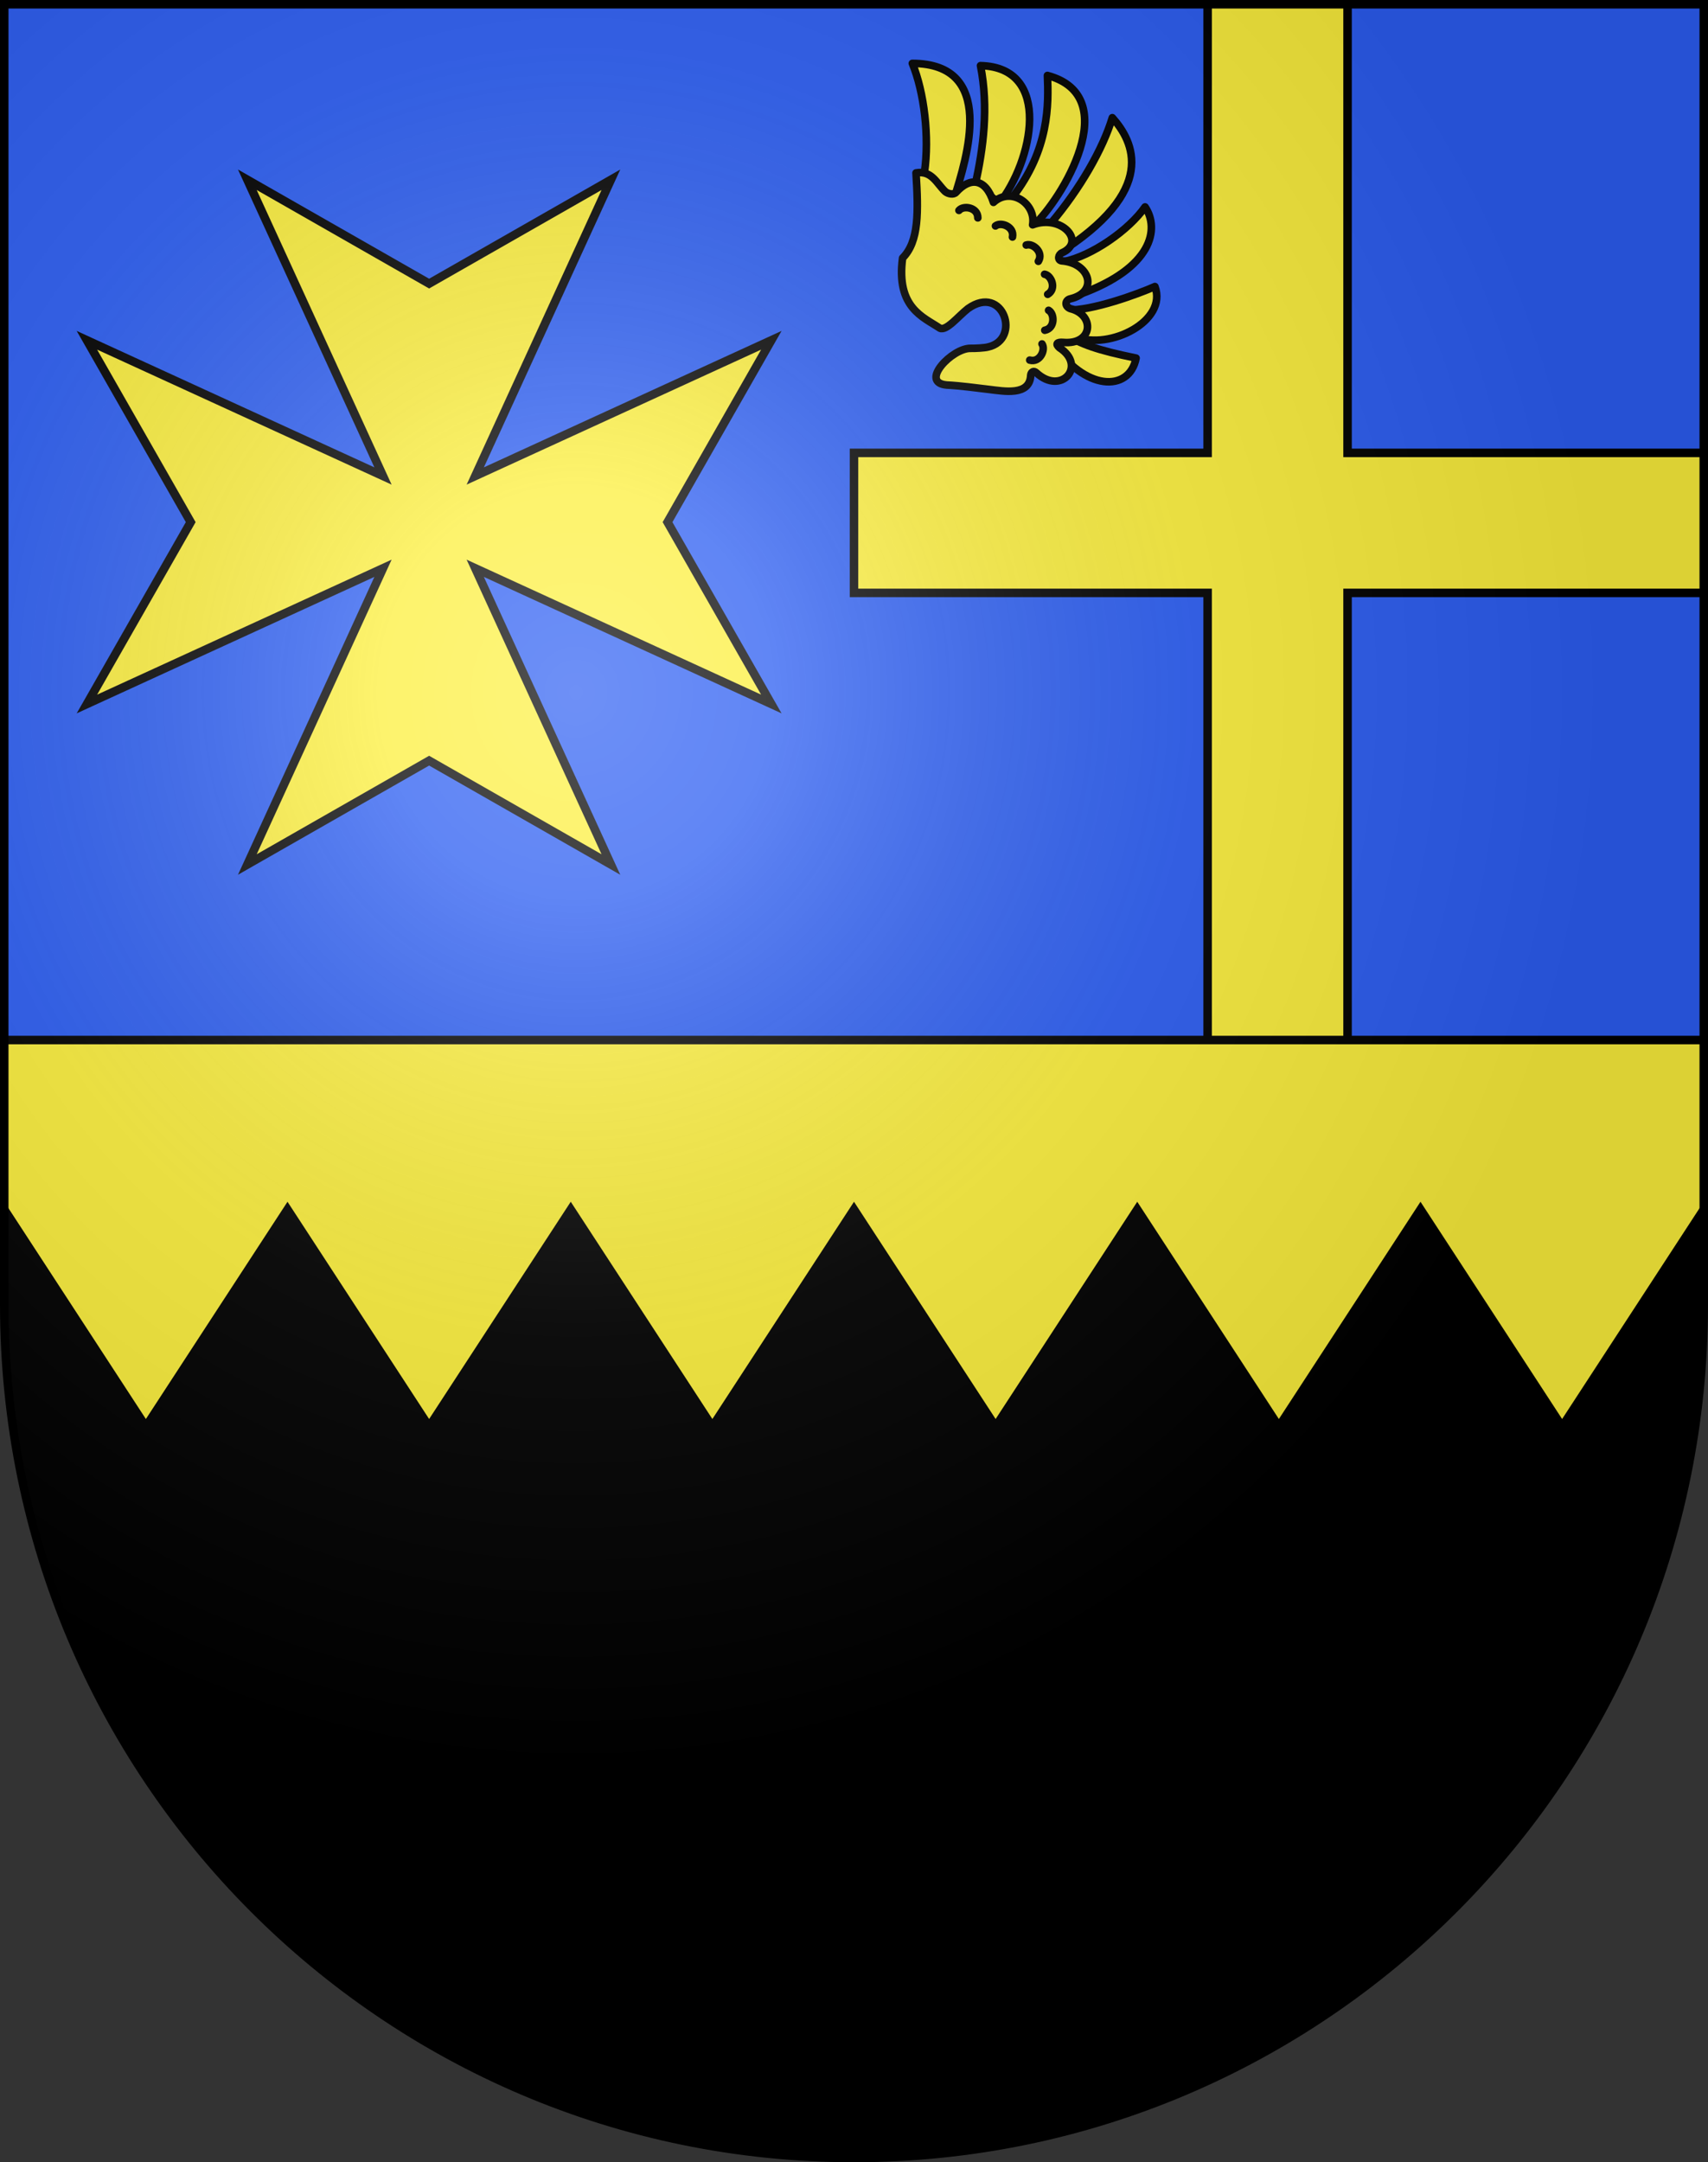 <?xml version="1.0" encoding="UTF-8" standalone="no"?>
<svg
   xmlns:dc="http://purl.org/dc/elements/1.1/"
   xmlns:cc="http://creativecommons.org/ns#"
   xmlns:rdf="http://www.w3.org/1999/02/22-rdf-syntax-ns#"
   xmlns:svg="http://www.w3.org/2000/svg"
   xmlns="http://www.w3.org/2000/svg"
   xmlns:xlink="http://www.w3.org/1999/xlink"
   xmlns:sodipodi="http://sodipodi.sourceforge.net/DTD/sodipodi-0.dtd"
   xmlns:inkscape="http://www.inkscape.org/namespaces/inkscape"
   height="763"
   width="603"
   version="1.0"
   id="svg20"
   sodipodi:version="0.32"
   inkscape:version="0.46"
   sodipodi:docname="Donneloye-coat_of_arms.svg"
   sodipodi:docbase="C:\Documents and Settings\Steve\Bureau\Blason Villages Suisse pour Wikipédia (par Delta-9)"
   inkscape:output_extension="org.inkscape.output.svg.inkscape">
  <rect width="100%" height="100%" fill="#333333" stroke="none"/>
  <defs
     id="defs29"><inkscape:perspective
   sodipodi:type="inkscape:persp3d"
   inkscape:vp_x="0 : 381.5 : 1"
   inkscape:vp_y="0 : 1000 : 0"
   inkscape:vp_z="603 : 381.5 : 1"
   inkscape:persp3d-origin="301.5 : 254.33333 : 1"
   id="perspective28" />
<linearGradient
   id="linearGradient2893">
  <stop
     style="stop-color:#ffffff;stop-opacity:0.314;"
     offset="0"
     id="stop2895" />
  <stop
     id="stop2897"
     offset="0.19"
     style="stop-color:#ffffff;stop-opacity:0.251;" />
  <stop
     style="stop-color:#6b6b6b;stop-opacity:0.125;"
     offset="0.6"
     id="stop2901" />
  <stop
     style="stop-color:#000000;stop-opacity:0.125;"
     offset="1"
     id="stop2899" />
</linearGradient>
<linearGradient
   id="linearGradient2955">
  <stop
     style="stop-color:white;stop-opacity:0;"
     offset="0"
     id="stop2965" />
  <stop
     style="stop-color:black;stop-opacity:0.646;"
     offset="1"
     id="stop2959" />
</linearGradient>
<radialGradient
   inkscape:collect="always"
   xlink:href="#linearGradient2893"
   id="radialGradient3236"
   gradientUnits="userSpaceOnUse"
   gradientTransform="matrix(1.215,1.531577e-24,1.464684e-23,1.267,-839.192,-490.489)"
   cx="858.042"
   cy="579.933"
   fx="858.042"
   fy="579.933"
   r="300" />
<inkscape:perspective
   id="perspective2542"
   inkscape:persp3d-origin="297.63751 : 280.63 : 1"
   inkscape:vp_z="595.27502 : 420.94501 : 1"
   inkscape:vp_y="0 : 1000 : 0"
   inkscape:vp_x="0 : 420.94501 : 1"
   sodipodi:type="inkscape:persp3d" />

	
	
	

	
	

		
		
	
		
		
	
			
		
			
			
		
				
				
				
			
				
				
				
				
			
				
				
					
				
				
						
							
						
							
						
							
						
							
						
							
						
							
						
							
						
							
						
							
						
							
						
							
						
							
						
							
						
							
					<inkscape:perspective
   id="perspective2767"
   inkscape:persp3d-origin="372.04724 : 350.78739 : 1"
   inkscape:vp_z="744.09448 : 526.18109 : 1"
   inkscape:vp_y="0 : 1000 : 0"
   inkscape:vp_x="0 : 526.18109 : 1"
   sodipodi:type="inkscape:persp3d" />
</defs>
  <sodipodi:namedview
     inkscape:window-height="968"
     inkscape:window-width="1280"
     inkscape:pageshadow="2"
     inkscape:pageopacity="0.0"
     guidetolerance="10.0"
     gridtolerance="10.0"
     objecttolerance="10.0"
     borderopacity="1.0"
     bordercolor="#666666"
     pagecolor="#ffffff"
     id="base"
     inkscape:zoom="0.93203694"
     inkscape:cx="316.15342"
     inkscape:cy="375.93033"
     inkscape:window-x="1280"
     inkscape:window-y="22"
     inkscape:current-layer="layer2"
     showgrid="false"
     showguides="true"
     inkscape:guide-bbox="true">
    <sodipodi:guide
       orientation="horizontal"
       position="761.5"
       id="guide1885" />
    <sodipodi:guide
       orientation="vertical"
       position="1.5"
       id="guide1887" />
    <sodipodi:guide
       orientation="horizontal"
       position="1.5"
       id="guide1889" />
    <sodipodi:guide
       orientation="vertical"
       position="601.5"
       id="guide1891" />
    <sodipodi:guide
       orientation="vertical"
       position="301.501"
       id="guide1893" />
  </sodipodi:namedview>
  <desc
     id="desc22">Coat of Arms of Canton of Freiburg (Fribourg)</desc>
  <g
     inkscape:groupmode="layer"
     id="layer1"
     inkscape:label="Fond écu"
     style="opacity:1;display:inline"
     sodipodi:insensitive="true">
    <path
       d="M 1.5,1.5 L 1.5,460.369 C 1.5,626.68 135.814,761.5 301.5,761.5 C 467.187,761.5 601.5,626.68 601.5,460.369 L 601.5,1.5 L 1.5,1.5 z"
       id="path1899_21_"
       style="opacity:1;fill:#2b5df2;display:inline" />
    <path
       style="opacity:1;display:inline"
       d="M 1.5,367 L 1.5,460.369 C 1.5,626.68 135.814,761.5 301.5,761.5 C 467.187,761.5 601.5,626.68 601.5,460.369 L 601.5,367 L 1.5,367 L 1.5,367 z"
       id="path2543" />
  </g>
  <g
     inkscape:groupmode="layer"
     id="layer2"
     inkscape:label="Meubles"
     style="opacity:1;display:inline"
     sodipodi:insensitive="true">
    <g
       id="g2775">
      <polygon
         transform="translate(-3.8e-2,-4.5e-2)"
         style="fill:#fcef3c"
         points="475.787,159.857 475.787,1.545 426.381,1.545 426.381,159.857 301.537,159.857 301.537,209.264 426.381,209.264 426.381,367.045 475.787,367.045 475.787,209.264 601.537,209.264 601.537,159.857 475.787,159.857 "
         id="polygon2501" />
      <polyline
         transform="translate(-3.8e-2,-4.5e-2)"
         id="polyline2505"
         points="601.537,159.857 475.787,159.857 475.787,1.545     "
         style="fill:none;stroke:#000000;stroke-width:3" />
      <polyline
         transform="translate(-3.8e-2,-4.5e-2)"
         id="polyline2507"
         points="475.787,367.045 475.787,209.264 601.537,209.264     "
         style="fill:none;stroke:#000000;stroke-width:3" />
      <polyline
         transform="translate(-3.8e-2,-4.5e-2)"
         id="polyline2509"
         points="426.381,367.045 426.381,209.264 301.537,209.264       301.537,159.857 426.381,159.857 426.381,1.545     "
         style="fill:none;stroke:#000000;stroke-width:3" />
      <path
         d="M 375.524,92.337 C 385.502,90.325 398.589,81.153 404.258,73.018 C 409.467,80.713 406.951,94.511 381.306,103.831 C 381.745,100.636 376.079,95.531 375.524,92.337 z"
         sodipodi:nodetypes="cccc"
         id="path2842"
         style="fill:#fcef3c;stroke:#000000;stroke-width:2.677;stroke-linecap:round;stroke-linejoin:round" />
      <path
         d="M 373.131,89.811 C 372.487,87.295 372.72,81.01 371.039,78.754 C 381.25,66.697 389.365,52.596 392.7,41.529 C 400.115,49.815 409.358,67.176 373.131,89.811 z"
         sodipodi:nodetypes="cccc"
         id="path2840"
         style="fill:#fcef3c;stroke:#000000;stroke-width:2.677;stroke-linecap:round;stroke-linejoin:round" />
      <path
         d="M 407.74,101.115 C 412.314,113.288 391.744,123.649 379.807,118.863 C 380.452,115.929 377.412,112.08 376.762,109.405 C 385.567,109.691 401.778,103.763 407.74,101.115 z"
         sodipodi:nodetypes="cccc"
         id="path2846"
         style="fill:#fcef3c;stroke:#000000;stroke-width:2.677;stroke-linecap:round;stroke-linejoin:round" />
      <path
         d="M 375.348,117.597 C 381.876,121.623 387.395,123.548 401.086,126.365 C 398.747,138.552 382.716,137.991 371.624,120.828 L 375.348,117.597 z"
         sodipodi:nodetypes="cccc"
         id="path2848"
         style="fill:#fcef3c;stroke:#000000;stroke-width:2.677;stroke-linecap:round;stroke-linejoin:round" />
      <path
         d="M 346.163,23.162 C 371.831,23.781 364.513,57.089 352.691,71.87 C 351.987,70.673 345.265,65.913 344.303,65.232 C 347.14,52.339 349.098,38.074 346.163,23.162 z"
         sodipodi:nodetypes="cccc"
         id="path2836"
         style="fill:#fcef3c;stroke:#000000;stroke-width:2.677;stroke-linecap:round;stroke-linejoin:round" />
      <path
         d="M 369.793,26.63 C 397.27,34.02 374.691,70.663 364.762,79.682 C 364.716,76.271 355.915,73.544 357.321,69.77 C 370.545,52.773 370.217,36.646 369.793,26.63 z"
         sodipodi:nodetypes="cccc"
         id="path2838"
         style="fill:#fcef3c;stroke:#000000;stroke-width:2.677;stroke-linecap:round;stroke-linejoin:round" />
      <path
         d="M 322.09,22.367 C 351.917,22.474 341.423,55.479 336.79,70.176 C 334.094,70.229 328.88,62.838 326.377,60.771 C 328.192,48.396 326.269,32.471 322.09,22.367 z"
         sodipodi:nodetypes="cccc"
         id="path2834"
         style="fill:#fcef3c;stroke:#000000;stroke-width:2.677;stroke-linecap:round;stroke-linejoin:round" />
      <path
         d="M 323.396,61.013 C 328.95,60.052 330.683,64.723 333.725,67.614 C 334.762,68.453 336.668,68.834 337.522,67.879 C 342.436,62.387 347.998,62.803 350.733,71.416 C 356.851,65.799 365.867,71.829 364.553,79.333 C 374.757,75.476 383.603,85.343 374.967,89.198 C 373.544,89.834 373.294,91.842 374.805,92.047 C 384.878,92.807 387.927,103.101 377.826,105.464 C 376.09,105.87 375.666,108.037 377.867,108.911 C 386.647,111.017 385.969,121.749 375.358,120.825 C 373.109,120.63 372.499,121.375 374.052,122.722 C 383.845,129.063 374.682,139.766 365.799,131.474 C 365.021,130.746 364.044,131.14 363.895,132.356 C 363.597,139.866 354.379,138.026 349.144,137.413 C 344.504,136.878 339.161,136.108 334.224,135.866 C 324.44,134.99 336.151,122.806 342.654,122.923 C 344.185,122.96 347.649,122.785 348.812,122.452 C 360.719,119.835 354.239,100.022 341.759,108.885 C 338.252,111.631 334.134,116.896 331.82,115.807 C 326.011,111.888 316.315,108.631 318.652,91.054 C 324.512,85.189 324.233,74.665 323.396,61.013 z"
         sodipodi:nodetypes="ccsccscscscsccccccccc"
         id="path2832"
         style="fill:#fcef3c;stroke:#000000;stroke-width:2.677;stroke-linecap:round;stroke-linejoin:round" />
      <path
         d="M 338.557,74.253 C 340.119,72.365 345.222,73.144 345.217,76.887"
         sodipodi:nodetypes="cc"
         id="path2850"
         style="fill:none;stroke:#000000;stroke-width:2.677;stroke-linecap:round;stroke-linejoin:round" />
      <path
         d="M 351.443,79.731 C 353.352,78.193 358.197,79.975 357.442,83.642"
         sodipodi:nodetypes="cc"
         id="path2852"
         style="fill:none;stroke:#000000;stroke-width:2.677;stroke-linecap:round;stroke-linejoin:round" />
      <path
         d="M 362.3,86.471 C 364.623,85.686 368.553,89.03 366.581,92.21"
         sodipodi:nodetypes="cc"
         id="path2854"
         style="fill:none;stroke:#000000;stroke-width:2.677;stroke-linecap:round;stroke-linejoin:round" />
      <path
         d="M 368.783,96.781 C 371.203,97.173 373.112,101.969 369.88,103.857"
         sodipodi:nodetypes="cc"
         id="path2856"
         style="fill:none;stroke:#000000;stroke-width:2.677;stroke-linecap:round;stroke-linejoin:round" />
      <path
         d="M 370.196,109.504 C 372.343,110.687 372.531,115.845 368.853,116.539"
         sodipodi:nodetypes="cc"
         id="path2858"
         style="fill:none;stroke:#000000;stroke-width:2.677;stroke-linecap:round;stroke-linejoin:round" />
      <path
         d="M 367.872,121.37 C 369.268,123.384 367.14,128.088 363.538,127.071"
         sodipodi:nodetypes="cc"
         id="path2860"
         style="fill:none;stroke:#000000;stroke-width:2.677;stroke-linecap:round;stroke-linejoin:round" />
    </g>
    <polygon
       points="235.707,184.294 272.356,120.116 167.82,168.012 215.716,63.476 151.537,100.126 87.36,63.476 135.253,168.012 30.718,120.116 67.369,184.295 30.718,248.472 135.253,200.576 87.36,305.113 151.537,268.462 215.716,305.113 167.82,200.576 272.356,248.472 235.707,184.294 "
       stroke-miterlimit="11"
       id="polygon2467"
       style="fill:#fcef3c;stroke:#000000;stroke-width:3;stroke-miterlimit:11"
       transform="translate(-3.8e-2,-4.5e-2)" />
    <g
       id="g2795">
      <polygon
         transform="translate(-3.8e-2,-4.5e-2)"
         id="polygon2534"
         points="1.54,424.111 51.539,500.778 101.539,424.111 151.538,500.778 201.538,424.111 251.537,500.778 301.538,424.111 351.536,500.778 401.536,424.111 451.535,500.778 501.535,424.111 551.534,500.778 601.534,424.111 601.537,424.111 601.537,367.045 1.538,367.045 1.538,424.111 1.54,424.111 "
         style="fill:#fcef3c" />
      <line
         y2="367"
         x2="601.499"
         y1="367"
         x1="1.5"
         id="line2559"
         style="fill:none;stroke:#000000;stroke-width:3" />
    </g>
  </g>
  <g
     inkscape:groupmode="layer"
     id="layer3"
     inkscape:label="Reflet final"
     style="display:inline"
     sodipodi:insensitive="true">
    <path
       style="fill:url(#radialGradient3236);fill-opacity:1"
       d="M 1.5,1.5 L 1.5,460.368 C 1.5,626.679 135.815,761.5 301.5,761.5 C 467.185,761.5 601.5,626.679 601.5,460.368 L 601.5,1.5 L 1.5,1.5 z"
       id="path2346" />
  </g>
  <g
     inkscape:groupmode="layer"
     id="layer4"
     inkscape:label="Contour final"
     style="display:inline"
     sodipodi:insensitive="true">
    <path
       style="fill:none;fill-opacity:1;stroke:#000000;stroke-width:3;stroke-miterlimit:4;stroke-dasharray:none;stroke-opacity:1"
       d="M 1.5,1.5 L 1.5,460.368 C 1.5,626.679 135.815,761.5 301.5,761.5 C 467.185,761.5 601.5,626.679 601.5,460.368 L 601.5,1.5 L 1.5,1.5 z "
       id="path3239" />
  </g>
</svg>
